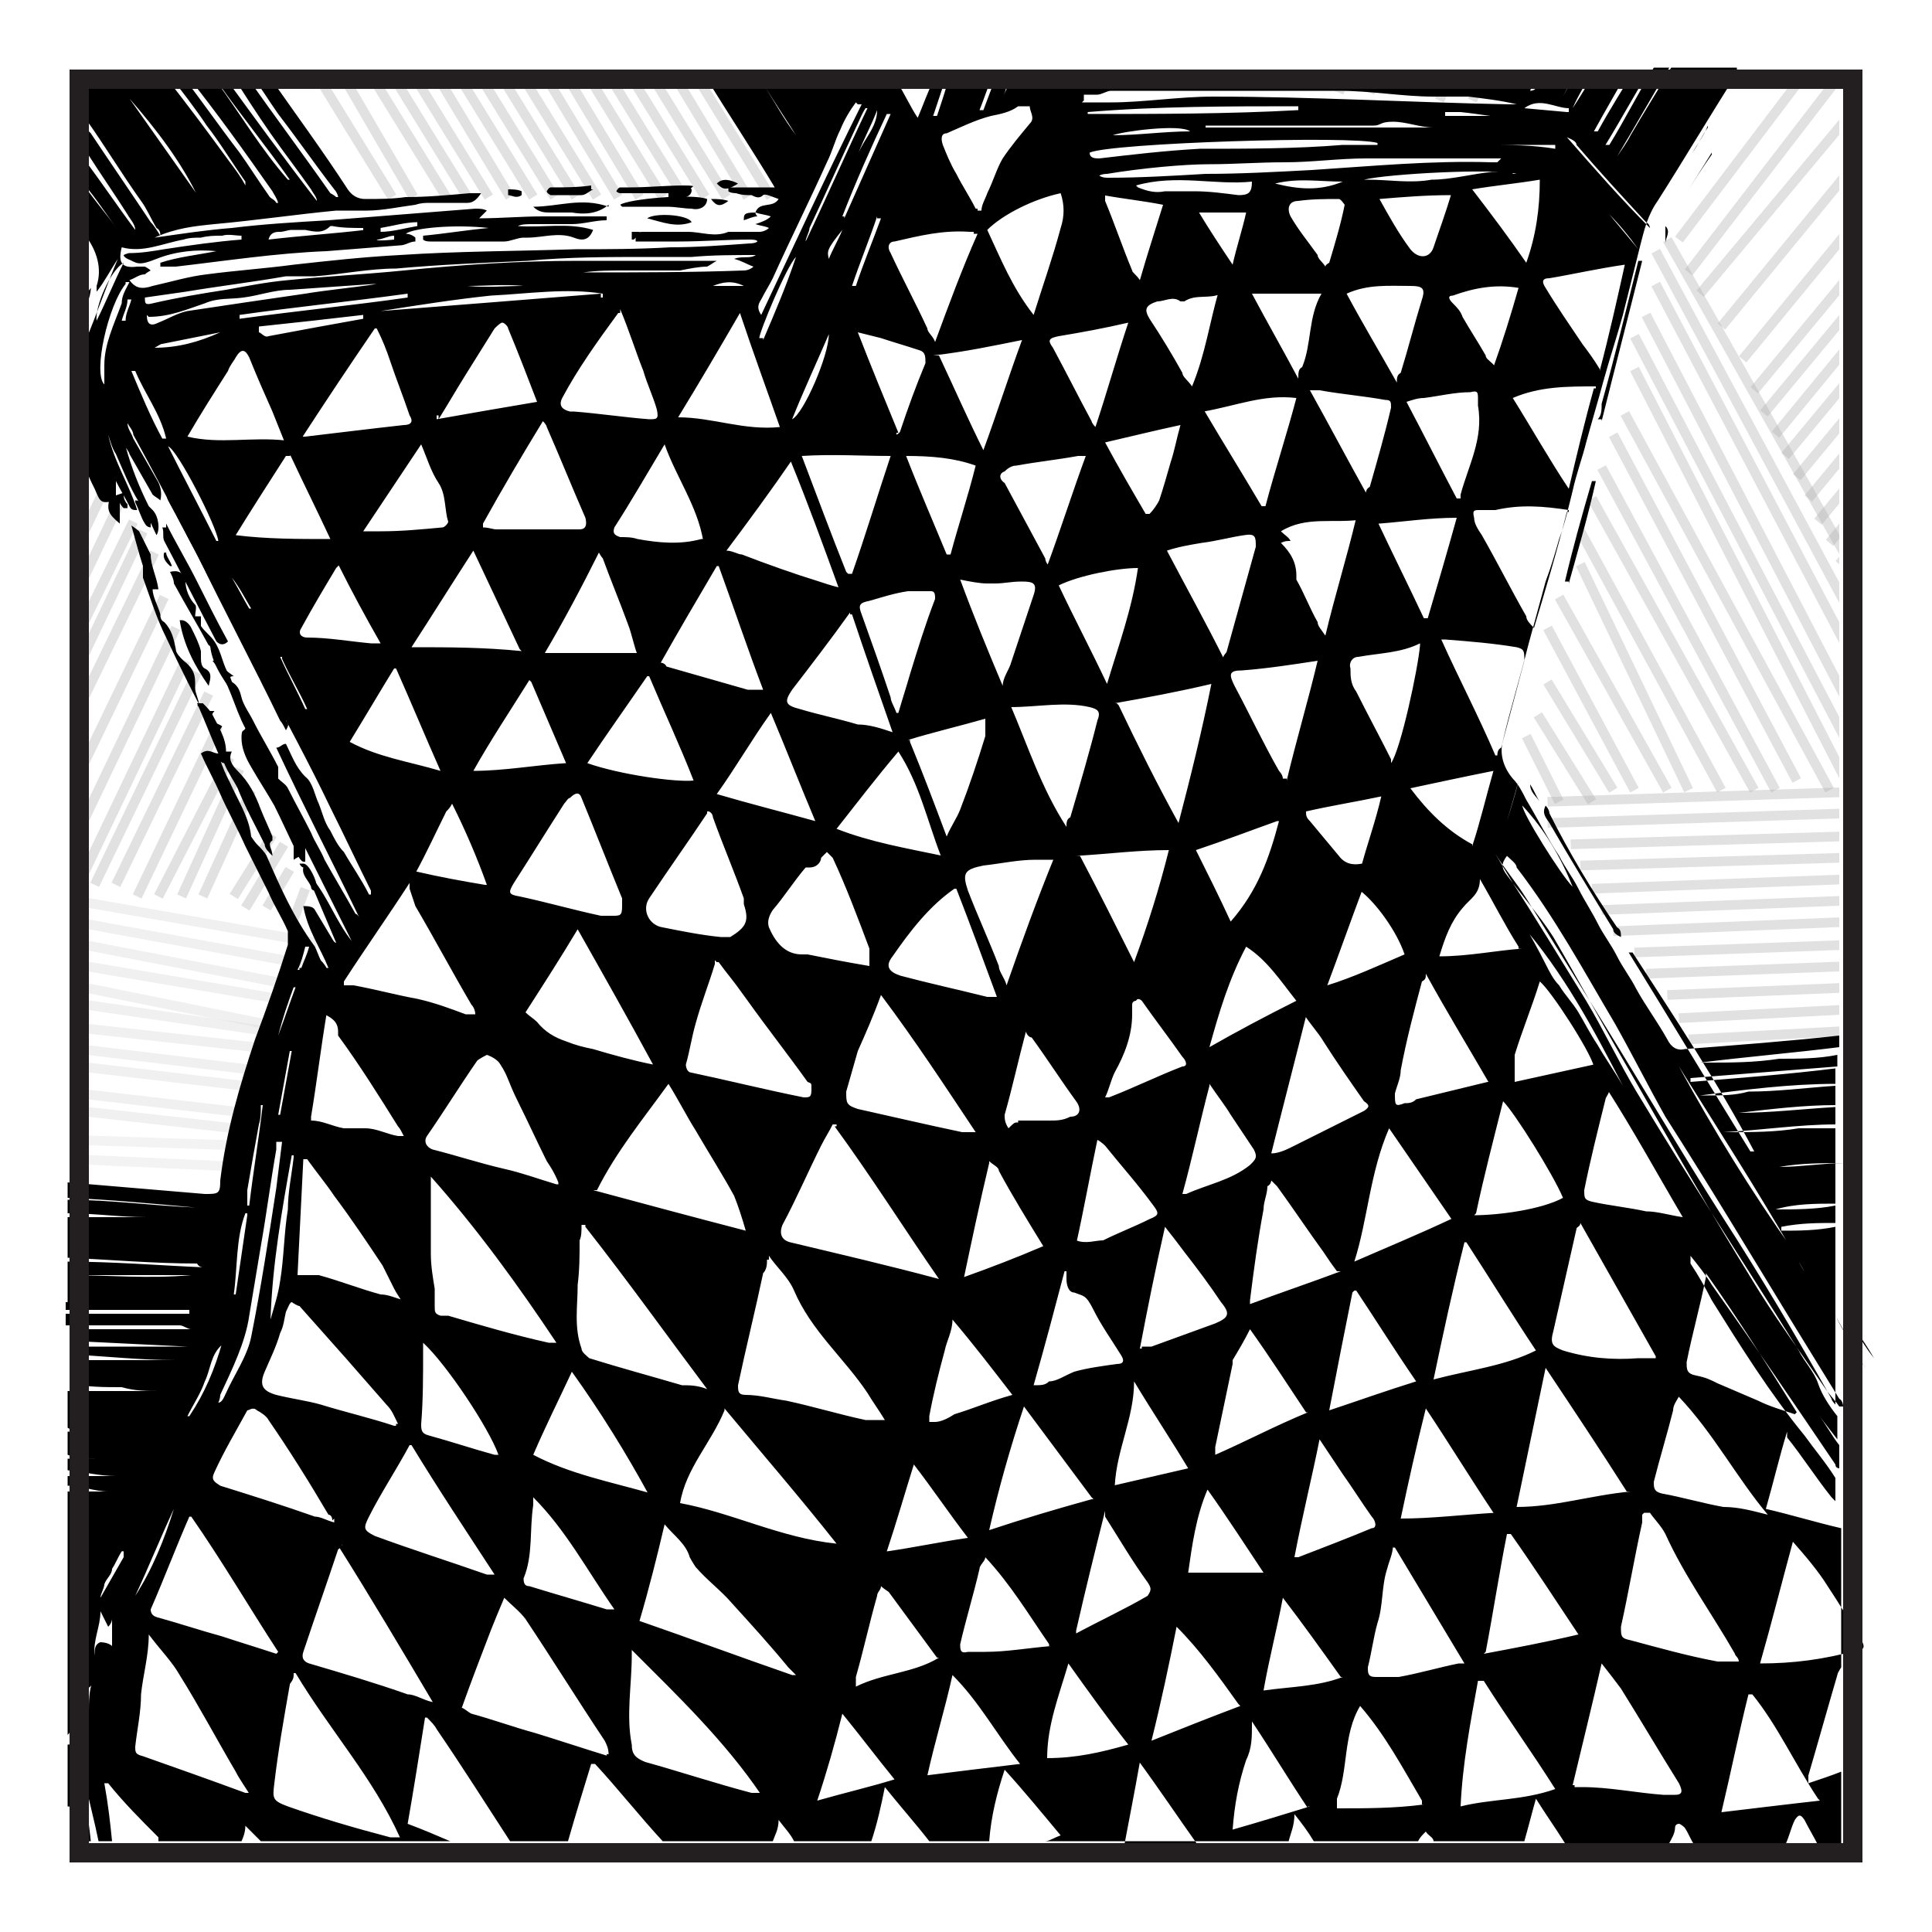 <?xml version="1.0" encoding="UTF-8"?>
<svg id="Layer_1" data-name="Layer 1" xmlns="http://www.w3.org/2000/svg" xmlns:xlink="http://www.w3.org/1999/xlink" version="1.1" viewBox="0 0 100 100">
  <defs>
    <style>
      .cls-1 {
        opacity: .5;
      }

      .cls-1, .cls-2, .cls-3, .cls-4 {
        fill: none;
      }

      .cls-1, .cls-3 {
        isolation: isolate;
      }

      .cls-1, .cls-3, .cls-4 {
        stroke: #000;
        stroke-miterlimit: 10;
        stroke-width: .5px;
      }

      .cls-5 {
        clip-path: url(#clippath);
      }

      .cls-2, .cls-6, .cls-7 {
        stroke-width: 0px;
      }

      .cls-6 {
        fill: #000;
      }

      .cls-3, .cls-8 {
        opacity: .4;
      }

      .cls-9 {
        opacity: .3;
      }

      .cls-10 {
        opacity: 0;
      }

      .cls-7 {
        fill: #231f20;
      }
    </style>
    <clipPath id="clippath">
      <rect class="cls-2" x="4.5" y="4.6" width="90.7" height="90.7"/>
    </clipPath>
  </defs>
  <g id="n0pMOq">
    <g>
      <path class="cls-6" d="M4.3,5.4v-1.7h4.2v.2c1.2,1.5,2.3,3,3.4,4.5.3.4.6.8.8,1.2v-.2c-.7-1-1.3-2-2-2.9-.6-.9-1.3-1.8-2-2.7h.7s0,.2.1.2c1,1.3,1.9,2.6,2.9,3.9.5.7,1,1.5,1.5,2.2.1.2.3.2.4.4h.1c-.1-.3-.2-.4-.3-.6-1.4-2-2.9-4.1-4.5-6.1h1.9c1.6,2.2,3.2,4.4,4.9,6.6h0c0-.2-.2-.4-.3-.6-.7-1-1.4-1.9-2.1-2.9-.7-1-1.4-2.1-2.1-3.2h.8s0,.2.1.3c1.4,2,2.9,4,4.3,6,0,0,.2.1.3.2h.1c0-.1-.1-.3-.2-.4-1-1.3-1.9-2.6-2.9-3.9-.5-.7-.9-1.4-1.4-2h.9c1.4,2,2.8,3.9,4.1,5.9.2.3.5.5.9.5.7,0,1.4,0,2.1-.1,1.1,0,2.2-.1,3.3-.2h.6c-.2.3-.4.5-.7.5h-1.9c-.3,0-.5,0-.8.1-.8.1-1.7.3-2.5.3h-1.6c-2.1.2-4.1.5-6.3.7-1,.1-2,.2-3.1.7,1.4-.2,2.7-.4,4-.5,1.6-.2,3.3-.3,5-.4,2.5-.2,5.1-.4,7.6-.6.2,0,.4,0,.6.1-.1.1-.3.3-.4.4h0c1.1,0,2.2-.1,3.3-.1h3.3v.2c-.6,0-1.2.2-1.8.2h-2c-.3,0-.6,0-.8.1h0c1.3.1,2.6-.2,3.9.2-.2.5-.5.6-1,.4-.8-.3-1.6,0-2.4,0h-.2c-.3,0-.7.2-1,.2h-3.8c-.1,0-.3,0-.4-.1v-.2c1.1-.1,2.3-.3,3.4-.4-1.8-.2-3.9,0-4.3.3.2,0,.4.1.5.2v.2c-.3,0-.5.2-.8.2-1.3.1-2.5.2-3.8.3-2.6.1-5.2.5-7.8.8h-.8v-.2c.9-.3,1.9-.4,2.9-.6-1-.1-2.1,0-3.1.4s-1,.2-1.5,0c0,0-.2-.1-.2-.2,0,0,.2-.1.3-.1.6,0,1.2-.1,1.8-.2,1.3-.2,2.7-.4,4-.5v-.2c-.3,0-.7-.1-1,0-.4,0-.7,0-1.1.1-.3,0-.6,0-.9.1-1.1.2-2.1.7-3.2.4-.2.8,0,1.1.8,1h.4s.2.1.3.2c0,0-.2.1-.3.2-.3,0-.5.2-.8.3.3.4.6.5,1.2.3.9-.2,1.9-.5,2.8-.6,1.5-.2,3-.3,4.5-.5,1.8-.2,3.6-.4,5.5-.5,3-.2,6.1-.2,9.1-.3,1.6,0,3.2,0,4.9-.1,1.4,0,2.7-.1,4.1-.2,0,0,.3,0,.4-.1h0c0-.1-.3-.1-.4-.1-1.2,0-2.4.1-3.7.1h-2.2c0-.4,0-.5.4-.5h2.3c.7,0,1.4.3,2.1,0h1.6c.2,0,.4-.1.5-.2h0c-.2-.1-.4-.1-.7-.2h0c.3-.1.6-.2.8-.4h0c-.3-.1-.5-.1-.8-.2.2-.6.9-.2,1.2-.7-.3-.1-.7-.3-.8-.2-.2.2-.4.1-.6,0-.3,0-.5,0-.8-.1,0,0-.3,0-.4-.1v-.2h2.4c-1.2-2-2.4-3.8-3.5-5.6h4.1c.3.6.7,1.3,1,1.9h0c-.4-.6-.7-1.2-1.1-1.8h5.8c.4.6.7,1.3,1.1,1.9h0c.3-.7.5-1.3.8-1.9h.6c-.2.6-.4,1.2-.6,1.8h.2c.2-.6.4-1.2.6-1.9h2.2c-.2.5-.4,1.1-.6,1.6h.2l.6-1.6h.6c0,.3,0,.6-.2.9h0c.2-.3.3-.7.5-1h7.2s0,.2.2.2h5.7c1.4,0,2.8.2,4.2.2h3.4c1,0,2.1,0,3.1.2,0,0,.3,0,.4-.2,0-.2.2-.4.3-.6h.7l-.3.8c.4,0,.5-.4.6-.8h1.6c0,.3-.2.6-.3.9.4,0,.5-.5.6-.9h1.7c-.2.4-.4.8-.6,1.2h0c.2-.4.5-.9.7-1.3h.8c-.3.6-.7,1.2-1,1.9h0c.4-.6.8-1.3,1.2-1.9h.8c-.4.7-.8,1.4-1.2,2.1h0c.4-.7.8-1.5,1.2-2.2h.9c-.6,1.1-1.2,2.1-1.8,3.2h.2c.6-1.1,1.3-2.2,1.9-3.2h.8c-.8,1.3-1.5,2.6-2.3,3.9h.2c.8-1.3,1.5-2.7,2.3-4h.8c-.9,1.5-1.8,3.1-2.7,4.6h0c.2-.3.5-.7.7-1.1.7-1.2,1.4-2.3,2.1-3.5h.8s0,.2-.2.3c-.9,1.5-1.9,3.1-2.8,4.6,0,.2-.2.4-.3.5h0c.8-1.4,1.6-2.7,2.4-4,.3-.5.5-.9.8-1.4h2.7v.3c-1.4,2.2-2.7,4.4-4.1,6.6-.5.7-.7,1.5-.9,2.3-.3,1.2-.6,2.4-.9,3.6-.3,1.1-.7,2.3-1,3.4s-.6,2.1-.9,3.2c-.2.8-.5,1.6-.7,2.5-.2.8-.4,1.7-.7,2.5-.2.7-.4,1.4-.7,2.2-.3,1.1-.6,2.2-.9,3.3-.4,1.6-.9,3.2-1.3,4.9-.2.7,0,1.4.5,2,.3.3.5.7.7,1.1.6,1,1.1,2,1.7,2.9.3.6.7,1.1,1,1.7.3.6.7,1.2,1,1.8s.7,1.1,1,1.7c.3.6.7,1.1,1,1.7.5.9,1.1,1.7,1.6,2.6.2.4.5.6.9.5,2.6-.2,5.3-.4,8-.7v.6c-2.4.3-4.8.5-7.2.8h.4c1.2,0,2.4,0,3.7-.2,1,0,2,0,3-.2v.6c-2.5.2-5.1.4-7.6.6v.2c2.5-.2,5.1-.4,7.5-.7v.8c-2.3,0-4.7.3-7,.6h.4c.7,0,1.4,0,2.1-.2,1.5,0,3-.2,4.5-.3v1c-1.6,0-3.3.2-5,.4h0c1.6,0,3.3-.2,5-.3v.9c-1.9,0-3.8.3-5.8.4h.3c1.2,0,2.4,0,3.6-.2h1.9v3.9c-1,0-2.1,0-3.1.3,1,0,2.1,0,3.1-.2v.9c-.9,0-1.8,0-2.8.2v.2c.9,0,1.8,0,2.8-.2v9.2s-.2-.2-.2-.3c-1.8-3.2-3.7-6.4-5.7-9.5-2.1-3.3-4.1-6.7-6.2-10.1-1.3-2.1-2.6-4.2-3.9-6.3-.5-.8-1.1-1.5-1.6-2.3h0c.3.5.6,1,.9,1.5,1.3,2,2.5,4,3.8,6.1.9,1.5,1.7,3.2,2.6,4.7,2.7,4.5,5.6,8.9,8.4,13.4.3.6.8,1.1,1,1.7s.6,1.2,1,1.7v1.2c-.3-.4-.7-.9-1-1.3h0c.4.5.7,1.1,1.1,1.6v1.2s-.2,0-.2-.2c-2.1-3.1-4.2-6.2-6.4-9.3-.3-.5-.7-1-1.1-1.5v.4c.4.6.8,1.3,1.1,1.9,1.5,2.4,3,4.8,4.8,7,.5.7,1.1,1.4,1.6,2.2v1.2l-.2-.2c-.8-1-1.5-2.1-2.3-3.1v-.3h0c-.4,1.3-.7,2.6-1.1,4,1.3.3,2.6.7,3.9,1v7.2s-.2.3-.2.4c-.5,1.7-1,3.5-1.5,5.2v.4c.6-.2,1.2-.4,1.7-.6v3.8h-1.2c-.2-.4-.5-.9-.7-1.3-.2-.3-.3-.3-.5,0-.2.4-.3.9-.5,1.3h-4.7c-.2-.3-.3-.6-.5-.9,0,0-.2-.2-.3-.2,0,0-.2,0-.2.2,0,.3-.2.6-.3.8h-5.4c-.5-.8-1-1.5-1.5-2.3h0c-.2.7-.4,1.5-.6,2.2h-4.7c0-.2-.3-.3-.4-.5-.2.2-.3.3-.4.5h-5.4c-.3-.5-.6-.9-1-1.4,0,.6-.2,1-.3,1.4h-12.6c.2,0,.5-.2.8-.3-1-1.2-1.9-2.3-2.9-3.4-.4,1.2-.7,2.4-.8,3.7h-3.1c-.7-.9-1.5-1.8-2.3-2.8-.2,1-.4,1.9-.7,2.8h-4c-.2-.4-.5-.7-.8-1.1,0,.5-.2.8-.3,1.1h-5.7c-1.2-1.3-2.3-2.7-3.5-4h-.2c-.4,1.3-.8,2.6-1.2,4h-3c-1.3-2-2.5-3.9-3.8-5.8-.1-.2-.3-.4-.5-.6h-.1c-.3,1.9-.6,3.8-.9,5.5.8.3,1.5.6,2.2.9h-9.8c-.2-.2-.5-.5-.8-.8,0,.3-.1.6-.2.8h-4.3v-.2c-.9-.9-1.8-1.8-2.6-2.8h-.2c.2,1.1.3,2,.4,3h-.7c-.2-1-.5-2.1-.7-3.1h0c0,1,.2,2.1.3,3.1h-.6l-.2-.7h0v.7h-.2v-1.5c0-.2,0-.3-.2-.3v-.8h0v-1.9h0v-.5c.4,0,.6-.4.5-.8,0-.6,0-1.2.6-1.6v.7h0c0-.5,0-1.1.2-1.6h0s0,.3-.3.4h-.4v-.3c0-.4.2-.8.4-1.2h-.3v-.8c-.2.2-.4.3-.5.4.4.4,0,.7,0,1.1v1.3c.2.2.2.5,0,.8v.6c0,.2,0,.3-.2.5v-11.2h.9-.9v-1.4h2.1c-.7,0-1.4-.3-2.1-.3v-.5h2.5c-.8,0-1.6-.2-2.5-.3v-.6h1.4c-.5,0-.9,0-1.4-.2v-1.2h1.1c-.4,0-.8,0-1.1-.2v-.6h3.5-3.5v-1.3h4.8c-.7,0-1.3,0-2-.2-.9,0-1.8,0-2.7-.2v-1.2h5.5c-1.8,0-3.6-.2-5.5-.3v-.4h6.1l-6.1-.3v-.6h6.3c-.2,0-.4-.2-.6-.2H3.4v-.6h6.4v-.2H3.4v-.4h1.6-1.5v-1.4c2.1,0,4.2.2,6.4,0H3.5v-.7c2.3,0,4.8.2,7.1.3h0c-.1,0-.3,0-.4-.2-2.2,0-4.5-.2-6.7-.3v-.6h7.2H3.5v-1.5h4.1c-1.4,0-2.7-.2-4.1-.2v-.7c2.2,0,4.3.3,6.6.4h0c-2.2-.2-4.3-.4-6.6-.5v-.8c2.3.2,4.8.4,7.1.6.7,0,.8,0,.8-.7.3-2.5,1-4.9,1.8-7.3.6-1.6,1.2-3.3,1.7-4.9v-.7c-.3-.7-.7-1.3-1-2-.4-.8-.8-1.6-1.2-2.4-.4-.9-.9-1.8-1.3-2.7-.3-.7-.7-1.4-1-2.1.4-.3.6,0,.9,0-.4-.9-.7-1.7-1.1-2.6h.3c.2.2.4.4.5.6.3.6.7,1.2.7,1.9h.3c-.2.4,0,.7.3,1,.6.6.9,1.2,1.2,2,.2.5.4.9.6,1.4v.2c-.3.2,0,.4,0,.8-.2-.2-.4-.4-.4-.6-.5-1-1-1.9-1.4-2.9-.2-.4-.5-.8-.7-1.3,0,0-.2,0-.2-.2.1.4.3.8.5,1.2.4.9,1,1.8,1.1,2.8,0,0,.2.3.3.4.2.2.4.4.5.6.7,1.6,1.4,3.2,2.5,4.7.1.2.2.5.3.7,0,0,.2.2.3.4h.1c-.4-1-1.1-2-1.3-3.2.2,0,.5,0,.6.2.3.5.6,1,.9,1.5,0,0,.1.2.2.2h0l-1.4-3.3h.2c.8,1,1.2,2.2,2,3.2l-2.4-4.8h0v.7h-.1c-.1,0-.3-.3-.3-.4-.4-.8-.8-1.7-1.2-2.5-.4-.7-.8-1.3-1.2-2-.3-.5-.5-1-.5-1.5s.1-.3.2-.5c-.6-1.1-.8-2.4-1.7-3.5h.1c.3.3.6.5,1,.8-.1,0-.2,0-.3.2.5.2.6.5.7.9.1.4.4.8.6,1.2.4.8.9,1.6,1.3,2.4v.6c.2.2.4.3.5.5.4.8.8,1.5,1.2,2.3.2.5.5.9.7,1.4.5.9,1.1,1.9,1.6,2.8,0,0,.1,0,.2.2h0c-1.4-2.9-2.9-5.8-4.3-8.8.2,0,.3-.2.5-.2.3.6.5,1.2,1,1.7.4.3.5,1,.7,1.4.2.5.3,1,.6,1.4.2.4.4.8.7,1.1.4.7.9,1.4,1.3,2.2h.1v-.2c-.7-1.4-1.4-2.9-2.1-4.3-1.1-2.3-2.3-4.5-3.5-6.8,0-.2,0-.5-.2-.6-.4-.7-.9-1.3-1.3-2-1.7-3.3-3.4-6.6-5.2-9.9,0-.2-.2-.4-.3-.6h0c0,.3.2.5.3.8.4.7.8,1.4,1.2,2.1.2.3.3.7.2,1.1h0c-.1-.1-.3-.2-.4-.3-.4-.7-.8-1.4-1.2-2.1,0-.1-.2-.3-.2-.4.3,1.1.7,2.1,1.2,3.1l.2.2c.3.3.4,1,.2,1.3-.3-.6-.5-1.2-.9-1.7-.5-.8-.8-1.6-1.2-2.5-.2-.3-.3-.7-.4-1h0c.3,1.4,1.1,2.6,1.5,3.9-.2,0-.3,0-.4-.2-.2-.4-.5-.9-.7-1.3h0v1c-.8.2-.8.1-1.1-.6-.2-.4-.4-.8-.5-1.2v-6.4c.6-1.4,1.1-2.9,1.7-4.3h0c-.4.6-.7,1.2-1.1,1.7v-.3c.3-.9,0-1.8-.5-2.5-.9-1.1,0,0,0,0v-2.5c.5.7,1.1,1.4,1.6,2.1h0c-.6-.8-1.1-1.6-1.7-2.3v-1.3c.9,1.2,1.7,2.4,2.6,3.6,0-.3-.3-.6-.4-.8-.7-1.1-1.4-2.1-2.1-3.2v-1.2l.2.2c1,1.5,2.1,3.1,3.1,4.6.2.2.3.4.5.7h0c0-.1,0-.3-.2-.4-.3-.5-.5-1-.8-1.4-1-1.4-1.9-2.9-2.9-4.3v-.7h-.1ZM43.3,58.2h-.2c-.2.4-.4.7-.6,1.1-.7,1.4-1.3,2.8-2,4.1-.2.5,0,.8.4.9,2.5.6,5.1,1.2,7.7,1.9h0c-1.8-2.6-3.5-5.3-5.4-7.9h.1ZM39.7,65.2h0c0,.2,0,.5-.2.7-.4,1.9-.9,3.9-1.3,5.8,0,.3,0,.5.4.5.7,0,1.4.2,2.1.3,1.4.3,2.7.7,4.1,1h1c-.3-.5-.6-.9-.9-1.4-1.2-1.8-2.9-3.2-3.8-5.3-.3-.7-.9-1.2-1.3-1.8h0v.2ZM31.4,90.8h.1c0-.3-.1-.5-.2-.7-1.4-2.1-2.7-4.2-4.1-6.3-.3-.4-.7-.7-1.1-1.1-.3.7-.5,1.2-.7,1.7-.5,1.3-1,2.6-1.5,4,.1,0,.3.2.5.3,1.1.3,2.2.7,3.3,1,1.3.4,2.5.8,3.8,1.2h-.1ZM30.7,61.6c2.6.7,5.2,1.4,7.9,2.1-.2-.7-.4-1.3-.6-1.8-.6-1.1-1.3-2.2-2-3.4-.5-.8-.9-1.6-1.4-2.4-1.3,1.8-2.7,3.5-3.7,5.5,0,0-.1,0-.1,0ZM30.3,63.4h-.2c0,.3,0,.6-.1.8,0,.8,0,1.5-.1,2.3,0,1.1-.2,2.2.2,3.3,0,.2.3.4.4.5,1.6.5,3.1.9,4.8,1.4.4,0,.8,0,1.3.2-2.1-2.8-4.1-5.6-6.3-8.4h0ZM15.2,86.7c0,.3-.2.4-.2.5-.3,1.7-.6,3.4-.8,5.1-.1.8-.1.9.7,1.2,1.7.6,3.4,1.1,5.3,1.6h.5c-1.4-3.1-3.6-5.5-5.4-8.5h-.1ZM22.4,61.1h-.1v3.8c0,.6.1,1.2.2,1.8v.9c0,.3,0,.4.3.5h.4c1.7.5,3.4,1,5.2,1.4h.4c-2-3-4.1-5.9-6.5-8.6v.2h.1ZM17.7,79.9c0,.2-.1.2-.2.3-.6,1.8-1.2,3.5-1.8,5.3-.1.3,0,.5.3.6,1.7.5,3.4,1,5.1,1.6.4,0,.8.3,1.3.4h0c-1.6-2.7-3.2-5.4-4.9-8.1h.2ZM37.5,73c-.7,1.7-2,3-2.3,4.8,2.7.5,5.2,1.8,8.1,2.1-1.9-2.4-3.8-4.6-5.8-7h0ZM85,78.4h0v.4c-.4,1.8-.7,3.6-1.1,5.4,0,.5,0,.6.5.7,1.5.4,2.9.8,4.5,1.1h1.1c0-.2-.2-.3-.2-.4-1.2-2.1-2.6-4-3.6-6.2-.2-.4-.6-.8-.8-1.1h-.3ZM37,49.7v.2c-.3,1-.7,2-1,3.1-.2.7-.3,1.4-.5,2.1,0,0,0,.3.2.4,1.9.4,3.9.9,5.9,1.3.3,0,.4,0,.4-.4s0-.3-.2-.4c-1-1.4-2.1-2.8-3.1-4.2s-1-1.3-1.5-2h-.1ZM41.1,86.6h0s-.2-.2-.3-.3c-.9-1.1-1.9-2.2-2.9-3.3-.6-.7-1.3-1.2-1.9-1.9,0,0-.2-.3-.3-.5-.2-.7-.8-1.1-1.3-1.7-.4,1.7-.8,3.3-1.3,5,2.6.9,5.3,1.9,7.9,2.8h.2ZM50.5,58.6h0c-1.6-2.4-3.1-4.7-4.9-7.1-.4,1.1-.8,2-1.2,2.9-.2.7-.4,1.4-.6,2.1,0,.6,0,.7.6.9,1.8.4,3.5.8,5.4,1.2,0,0,.7,0,.7,0ZM84.2,77.2c-1.4-2.2-2.8-4.3-4.2-6.4h0c-.5,2.4-1,4.8-1.5,7.2,2,0,3.8-.6,5.9-.8h-.1ZM28.9,61.2c-.2-.5-.4-.8-.6-1.1-.5-1-1-2.1-1.5-3.1s-.5-1.3-.9-1.9c-.1-.2-.4-.4-.7-.5,0,0-.4.2-.5.3-.9,1.3-1.7,2.6-2.6,3.9-.2.3,0,.6.3.7,1.2.3,2.4.7,3.7,1,.9.2,1.7.5,2.7.8h.1ZM39.4,92.9h0c-1.9-2.8-4.3-5.1-6.7-7.5v.3c0,1.5-.3,3.1,0,4.6,0,.5.2.7.7.9,1.8.5,3.6,1.1,5.5,1.6h.5,0ZM13,93c-.3-.5-.6-.9-.8-1.3-1-1.7-1.9-3.4-2.9-5-.4-.7-1-1.3-1.6-2.1,0,1.1-.3,2.1-.4,3.1,0,.9-.2,1.8-.3,2.7,0,.3,0,.4.4.5,1.7.6,3.4,1.2,5.3,1.9h.5v.2ZM33.8,55.1h0c-1.3-2.4-2.6-4.7-3.9-7-.9,1.5-1.8,2.9-2.7,4.3.2.2.4.3.6.5.4.5.9.8,1.5,1,.5.2.9.3,1.4.4,1,.3,2.1.6,3.1.8ZM36.6,42.1h0c-1,1.5-2,2.9-3,4.4-.4.6,0,1.4.7,1.5,1,.2,2,.4,3,.5h.5c.8-.5,1-.8.7-1.7v-.3c-.5-1.4-1.1-2.8-1.6-4.2,0,0,0-.2-.2-.3h-.1ZM32.2,46.8v-.3c-.7-1.7-1.4-3.5-2.1-5.2-.1-.3-.3-.3-.6,0-.1,0-.2.2-.3.3-.9,1.4-1.7,2.7-2.6,4.1-.3.5-.3.6.3.7,1.4.3,2.8.7,4.2,1h.6c.4,0,.5,0,.5-.5h0ZM14.4,85.5h0c-1.5-2.3-2.9-4.7-4.5-7h-.1c-.7,1.6-1.3,3.2-2,4.8q0,.3.3.4c1.1.3,2.3.7,3.4,1,.9.3,1.9.6,2.8.9h0ZM20.5,73.7h.1c-.2-.4-.3-.7-.6-1-.7-.8-1.4-1.6-2.1-2.4-.8-.9-1.6-1.8-2.4-2.7-.1,0-.4-.2-.4-.2-.1,0-.2.3-.3.5-.1.4-.1.7-.3,1.1-.2.7-.5,1.3-.8,2s-.1,1,.6,1.2c.8.2,1.6.3,2.3.5,1.3.4,2.6.7,3.8,1.1h.1ZM81.5,92.5h.4c1.4,0,2.8.3,4.2.4h.6c.4,0,.4-.2.2-.6-1-1.6-2-3.3-3-4.9-.3-.4-.6-.8-1-1.3-.5,2.2-1,4.2-1.5,6.3h.1ZM85.7,70.2c-1.3-2.3-2.6-4.6-3.9-6.9,0,.2-.2.2-.2.3-.4,1.8-.8,3.5-1.2,5.3-.2.7,0,.8.5,1,1.3.4,2.6.5,3.9.4h.9,0ZM17.9,51h.4c1.1.2,2.2.5,3.3.7.9.2,1.7.5,2.5.8h.5c0-.2-.1-.4-.2-.5-1-1.7-1.9-3.4-2.9-5.1-.1-.3-.2-.6-.3-.9v-.3c-1.1,1.7-2.3,3.4-3.4,5.1v.2h.1ZM21.2,74.8c-.7,1.3-1.5,2.5-2.1,3.7-.3.6-.3.7.3,1,1.9.7,3.8,1.3,5.8,2h.4c-1.5-2.3-2.9-4.4-4.3-6.7ZM45,50.1v-1c-.6-1.6-1.2-3.2-1.9-4.7l-.3-.3-.3.3c0,.2-.2.5-.6.5h-.2c-.6.7-1.1,1.5-1.7,2.2-.2.3-.3.6-.2.9.3.7.8,1.4,1.7,1.4h.3c1,.2,2,.4,3.2.6h0ZM91.1,86.1h0c1.7,0,3.3-.2,5.1-.7.3,0,.3-.2.2-.4-.6-1-1.2-2-1.8-2.9-.5-.8-1.1-1.5-1.8-2.3-.6,2.2-1.1,4.2-1.7,6.3h.1ZM67.8,52.6h-.2c-.6,2.4-1.2,4.7-1.8,7.1h0c.4,0,.8-.2,1.2-.4l3.6-1.8c.3-.2.3-.3,0-.5-.7-1-1.4-2-2.1-3.1-.3-.5-.7-.9-1-1.4h.3ZM72.1,80h0c0,.4-.2.8-.3,1.2-.3.9-.2,1.9-.5,2.8-.2.7-.3,1.5-.5,2.3,0,.3,0,.5.4.5h1.2c1.1-.2,2.1-.5,3.1-.7h.3c-1.2-2-2.4-4-3.6-6h-.1ZM75.8,64.3c-.6,2.4-1.1,4.7-1.6,7.1,1.9-.5,3.7-.7,5.3-1.5-1.2-1.8-2.3-3.6-3.6-5.6ZM20.9,67.5c-.2-.3-.4-.6-.5-.8-.2-.4-.4-.8-.6-1.2-.8-1.2-1.6-2.4-2.5-3.6-.4-.6-.9-1.2-1.4-1.9h-.2c-.1,2-.2,4-.3,6h1.1c1.1.3,2.1.7,3.2,1,.4,0,.8.2,1.2.3,0,0,0,.2,0,.2ZM87,72.1c-.2.4-.4.6-.4.9-.3,1.2-.7,2.5-1,3.7,0,.3,0,.5.4.6,1.1.2,2.1.5,3.2.7.8,0,1.5.2,2.3.4h0c-1.6-1.9-2.8-4.2-4.6-6.1v-.2ZM57.9,36.5c1,2.1,2,4.1,3.1,6.1h0c.6-2.3,1.2-4.7,1.7-7.2-1.7.4-3.3.7-5,1h.1ZM41,23.8c-1.1,1.6-2.2,3.1-3.4,4.7.3,0,.6.2.8.2,1.3.5,2.7,1,4,1.4.3.1.6.2,1,.3-.8-2.2-1.6-4.4-2.5-6.6h.1ZM77.1,56.1c-1.1-1.9-2.2-3.7-3.3-5.7,0,.2,0,.3-.2.4-.4,1.5-.8,3-1.1,4.6,0,.4-.2.8-.3,1.2,0,.6,0,.7.5.5.2,0,.4,0,.6-.2,1.2-.3,2.5-.6,3.7-.9h.1ZM17.2,78.7c0-.2-.1-.3-.2-.3-1-1.7-2-3.3-3.1-4.9-.1-.2-.4-.4-.6-.5-.2-.2-.4,0-.5,0-.6,1.1-1.2,2.1-1.7,3.2-.2.4,0,.5.3.7,1.6.5,3.2,1,4.9,1.6.3,0,.6.2,1,.3v-.2h0ZM33.6,77.4c-1.2-2.2-2.5-4.3-4-6.4-.7,1.5-1.4,2.9-2,4.3,1.9,1,4,1.4,6.1,2h0ZM81.2,26.4c-1.3-.2-2.5-.3-3.8,0h-.8c-.3,0-.4,0-.3.4,0,.3.2.6.4.9.8,1.4,1.5,2.8,2.3,4.2,0,.2.2.4.4.6h0c.6-2,1.2-4,1.7-6h.1ZM93,73.1h0c-1.5-2.4-3-4.8-4.7-7.2v.2c-.3,1.5-.7,2.9-1,4.4,0,.4,0,.6.5.7s.7.2,1.1.4c.7.3,1.4.6,2.1.9.6.3,1.3.5,1.9.7h0ZM75.2,63.2c-1.1-1.6-2.2-3.2-3.3-4.8-1,2.3-1.1,4.7-1.8,6.9h0c1.6-.7,3.3-1.4,5-2.2h.2ZM76.5,87h0c-.4,2.2-.8,4.3-.9,6.5,1.6-.4,3.2-.3,4.9-.9-1.2-1.9-2.5-3.7-3.7-5.6h-.2ZM54.7,44.5h-1.1c-.9,0-1.8.2-2.7.3-1,.2-1.1.4-.8,1.3.5,1.3,1.1,2.6,1.6,3.9,0,.3.3.6.4,1,.8-2.3,1.6-4.5,2.5-6.7h0v.2ZM83.3,56.4c0,.2-.2.4-.2.5-.4,1.6-.8,3.2-1.1,4.7,0,.4,0,.5.4.6.9.2,1.9.3,2.8.5.6,0,1.2.2,1.9.3-1.3-2.2-2.5-4.4-3.9-6.6h.1ZM37.1,29.3c-1,1.7-2,3.4-2.9,5,0,0,.2,0,.3.2,1.4.4,2.8.8,4.2,1.2h.8c-.8-2.1-1.5-4.2-2.3-6.4h-.1ZM25,27.3c.3,0,.5.1.7.1h4.3c.3,0,.4-.2.3-.6-.7-1.6-1.3-3.1-2-4.7,0,0,0-.1-.2-.3-1.1,1.8-2.1,3.5-3.1,5.3,0,0,0,.2,0,.2ZM49.4,46c-1.3.9-2.3,2.2-3.2,3.5-.4.5-.2.8.4,1,1.5.4,2.9.7,4.5,1.1h.5c-.7-1.9-1.4-3.8-2.1-5.6ZM44,31.7c-1,1.4-2,2.7-3,4-.4.6-.4.8.4,1,1,.3,2,.5,3,.8.6,0,1.2.2,1.8.4-.7-2-1.4-4-2.1-6.1h-.1ZM52.3,36.5c.9,2.1,1.6,4.3,2.9,6.3,0-.2,0-.4.2-.5.5-1.7,1-3.4,1.4-5,.2-.5,0-.6-.4-.7-1.3-.3-2.7,0-4.1,0h0ZM56.5,77.5c-1.2-1.6-2.3-3.1-3.5-4.7-.7,2.1-1.3,4.2-1.8,6.4,1.8-.6,3.5-1.1,5.3-1.6h.1ZM94.1,93.1c-1.2-1.8-2.1-3.8-3.4-5.4h-.2c-.5,2-.9,4-1.4,6.1,1.7-.2,3.3-.4,5.1-.6h0ZM15.5,22.6h.3c1.7-.2,3.3-.4,5.1-.6.4,0,.5-.2.3-.5-.3-.9-.7-1.9-1-2.8-.2-.6-.4-1.1-.7-1.7h-.1c-1.3,1.9-2.5,3.7-3.8,5.7h0ZM63.3,34.1c0-.2.2-.3.2-.4.5-1.8,1-3.6,1.5-5.4,0-.5,0-.7-.6-.6-.7.1-1.4.3-2.2.4-.6.1-1.2.2-1.8.4,1,1.9,2,3.7,3,5.7h-.1ZM32,16.2c-1.1,1.5-2.1,2.9-2.9,4.4-.2.4,0,.6.4.7h.2c1.3.1,2.6.3,3.9.4.4,0,.5,0,.4-.5-.2-.7-.5-1.3-.7-2-.4-1-.7-2-1.2-3.2v.2h-.1ZM40.4,22.2c-.7-2-1.4-3.9-2.1-6-1.1,1.9-2.1,3.6-3.2,5.4,1.8,0,3.4.7,5.3.5h.1ZM76.8,85.6c1.6-.3,3.2-.6,4.9-1-1.2-1.8-2.3-3.5-3.5-5.2h-.2c-.4,2-.7,4-1.1,6.1h0ZM67.6,73.1c-1-1.5-1.9-2.9-2.9-4.3-.3.6-.6,1.1-.9,1.6v.2c-.3,1.4-.6,2.9-.9,4.3v.4c1.6-.7,3.1-1.5,4.8-2.2ZM16.9,52.5c-.3,1.8-.5,3.5-.8,5.3v.2c.6,0,1.1.3,1.7.4h1.1c.6,0,1.1.3,1.7.4h.3c-.1-.2-.2-.4-.3-.5-1-1.6-2-3.2-3.1-4.7v-.2c0-.5-.3-.7-.7-.9h.1ZM33.5,35c-1.1,1.6-2.1,3-3.1,4.5,1.7.6,4.6,1,5.5.9-.7-1.8-1.5-3.5-2.3-5.4ZM69.2,65.8c-.3-.4-.5-.7-.7-1-.8-1.1-1.6-2.3-2.4-3.4,0,0-.2-.2-.3-.3,0,0,0,.2-.2.3,0,.4-.2.8-.2,1.2-.3,1.6-.5,3.1-.7,4.7v.2c1.6-.6,3.1-1.1,4.7-1.7h-.1ZM43.9,29.7h.2c.7-2,1.3-4,2-6.1-1.5,0-3-.1-4.6,0,.8,2.1,1.5,4,2.3,6h0ZM66.6,40.4h0c.5-2.1,1.1-4.1,1.6-6.2-1.3.2-2.6.4-3.9.5-.7,0-.7.2-.4.8.8,1.5,1.5,3,2.3,4.4,0,0,.2.2.2.4h.2ZM26.9,33.6c-.8-1.7-1.6-3.4-2.4-5.1-1.1,1.7-2.1,3.3-3.2,5,1.9,0,3.7,0,5.7.2h0ZM55.9,44.3c1,1.9,1.9,3.7,2.8,5.5h0c.7-1.9,1.3-3.8,1.8-5.8-1.6,0-3.1.2-4.8.3h.1ZM59.1,69.7h.5c1.1-.4,2.2-.8,3.3-1.2.7-.3.8-.5.3-1.1-.6-.9-1.2-1.7-1.9-2.6-.3-.4-.6-.8-1-1.3-.5,2.2-.9,4.2-1.3,6.3h.1ZM48.7,44.3c-.7-1.8-1.1-3.7-2.2-5.4-1.1,1.3-2.1,2.6-3.2,4,1.8.7,3.6,1,5.5,1.4ZM76.3,62.9c1.3,0,3.5-.3,4.6-.9-.5-1.2-2.5-4.4-3.1-5-.5,2-1,3.9-1.4,5.8h0ZM62.3,21.2c1,1.7,2,3.3,3,5h.2c.5-1.9,1.1-3.7,1.6-5.6-1.7-.2-3.1.4-4.8.7h-.1ZM95.4,72.8h0s0-.3-.2-.4c-.8-1.3-1.6-2.6-2.4-3.9-2.2-3.6-4.3-7.1-6.6-10.7-.9-1.6-1.7-3.2-2.6-4.8-1.6-2.7-3.1-5.5-5.1-8.1,0-.2-.3-.4-.5-.6-.3.4-.3.6,0,1,.8,1.1,1.7,2.1,2.4,3.2,1.4,2.4,2.7,4.8,4.1,7.2,2,3.5,4,7,6.1,10.4,1.2,2,2.6,3.9,3.9,5.8.2.3.5.6.7.9h.1ZM77.3,78.3c-1.2-1.8-2.3-3.6-3.5-5.4-.5,2-.9,3.8-1.3,5.7,1.6,0,3.2-.2,4.9-.3ZM50.4,12h-.2c-1.4-.1-2.6.2-3.9.5-.3,0-.4.3-.2.6.6,1.3,1.3,2.6,1.9,3.9,0,.2.3.4.4.7.7-1.9,1.4-3.8,2.2-5.6h-.2ZM51.1,11.9c.7,1.5,1.3,3,2.4,4.4.5-1.6,1-3,1.4-4.5.2-.6.2-1.2,0-1.8-1.4.3-3,1.1-3.8,1.9ZM33,33.9c-.2-.5-.3-1.1-.5-1.6-.4-1.1-.9-2.3-1.3-3.4,0,0-.1-.1-.2-.3-.9,1.8-1.8,3.5-2.8,5.2h4.9ZM22.6,21.5v.2c1.7-.3,3.4-.6,5.2-.9-.5-1.3-1-2.6-1.5-3.8,0-.1-.2-.3-.3-.3s-.3.2-.4.3c-.5.8-1,1.6-1.5,2.4s-.9,1.5-1.4,2.3c0,0,0-.2,0-.2ZM68.3,74.5h0c-.4,2-.9,4-1.3,6.1h.2c1.3-.5,2.6-1,3.8-1.5.3,0,.2-.4,0-.6-.5-.7-1-1.5-1.5-2.2-.4-.6-.8-1.2-1.2-1.8h0ZM77.5,39.2c0-.2,0-.4.2-.5.4-1.5.8-3,1.2-4.5,0-.5,0-.6-.4-.7-1.2-.2-2.4-.3-3.7-.4h-.2c.9,2,1.9,3.9,2.8,6h.1ZM70,66.9h0c-.4,2-.8,4-1.2,6.1,1.5-.5,2.9-1,4.5-1.5-1.1-1.6-2.1-3.2-3.1-4.7h-.1ZM70.4,26.9c-1.4.2-2.8-.2-4.1.6.2.2.4.3.5.5-.2,0-.3,0-.5.1.5.5.8,1,.8,1.7v.2c.4.7.7,1.5,1.1,2.2,0,.2.2.4.4.7.5-2.1,1.1-4,1.6-6.1h.2ZM73.6,93.4v-.2c-1-1.7-1.9-3.4-3.2-4.9-.9,1.5-.6,3.3-1.2,4.8v.5c1.5,0,3,0,4.5-.2ZM55.1,65.8h0c-.5,1.9-1,3.8-1.6,5.9.4,0,.6,0,.8-.2.4,0,.8-.3,1.3-.5.7-.2,1.5-.3,2.2-.4.4,0,.4-.2.2-.5-.5-.8-1-1.5-1.4-2.3s-.5-.7-1-.9c-.3,0-.4-.4-.4-.7v-.4h-.1ZM36.4,28c-.3-1.8-1.4-3.3-2-5-.9,1.5-1.7,2.9-2.6,4.3-.1.3,0,.4.3.5.3,0,.6,0,.9.1,1.1.2,2.2.3,3.3,0h.1ZM54.8,30.3c.8,1.7,1.7,3.4,2.5,5.1.6-2,1.3-3.9,1.6-6-1.1,0-3.1.4-4.1.9ZM54.2,29.3c.7-1.9,1.3-3.8,2-5.7h-.4c-1.1.2-2.1.3-3.2.5-.2,0-.4.1-.6.3-.3.1-.3.4,0,.6.7,1.3,1.4,2.6,2.1,3.9,0,0,0,.2.2.4h-.1ZM46.5,36.9c.2-.7.4-1.3.6-2,.4-1.3.8-2.6,1.3-3.9,0-.2,0-.4-.2-.4h-1.2c-.7.1-1.3.3-2,.5-.5.1-.6.2-.4.7.5,1.4,1,2.8,1.5,4.3,0,.2.2.5.3.8h.1ZM37.1,41.1c1.7.5,3.3.9,5.1,1.4-.8-1.9-1.5-3.7-2.3-5.6-1,1.4-1.8,2.8-2.8,4.2h.1ZM73.5,33.3c-1,.5-2.1.5-3.2.7-.3,0-.5.3-.4.6,0,.4,0,.8.3,1.2.6,1.2,1.2,2.3,1.8,3.5v.2c.5-.7,1.4-4.9,1.5-6.1h-.1.1ZM14.7,22.8c-.2-.5-.4-1-.6-1.5-.4-.9-.8-1.8-1.2-2.8-.2-.4-.4-.5-.7,0-.1.2-.3.4-.4.7-.7,1.1-1.4,2.2-2.1,3.4,1.7.4,3.3,0,5.1.2ZM82.5,55.2c-.2-.8-2.2-3.9-2.8-4.4h0c-.4,1.3-.9,2.5-1.3,3.8v1.4c1.4-.3,2.7-.6,4.1-.9h0ZM54.3,85.1c-1.1-1.6-2-3.1-3.3-4.5,0,.2-.3.4-.3.6-.3,1.3-.7,2.6-1,3.9,0,.3,0,.5.4.4h.9c1.1,0,2.2-.2,3.4-.3h-.1ZM64.1,88.2c-1-1.4-2-2.8-3.2-4-.4,2-.8,3.9-1.3,5.9,1.5-.6,3-1.2,4.6-1.8h0ZM47.9,91.9c1.6-.2,3.2-.4,4.9-.6-1.2-1.5-2.1-3.2-3.5-4.6-.4,1.8-.9,3.4-1.3,5.2ZM48.6,18.4c.8,1.7,1.5,3.3,2.3,4.9h0c.7-1.9,1.3-3.8,2-5.7-1.5.3-2.9.6-4.6.8h.2ZM55.7,64.2c.5.2,1,0,1.4,0,.8-.4,1.6-.7,2.4-1.1.5-.2.5-.3.2-.7-.8-1.1-1.7-2.1-2.5-3.1,0,0-.2-.2-.4-.3-.4,1.9-.7,3.6-1.1,5.4h0v-.2ZM47.1,38.4c.7,1.7,1.3,3.3,1.9,4.9.2-.5.5-.9.7-1.4.5-1.3.9-2.5,1.3-3.8v-.9c-1.4.4-2.7.7-4,1.1h.1ZM51.2,60.2c-.5,2.1-.9,4-1.3,5.9h0c1.4-.5,2.7-1,4.1-1.6-.8-1.3-1.6-2.6-2.3-3.9,0-.2-.3-.3-.5-.5h0ZM82.6,20c-1.5,0-2.9,0-4.3.6,1,1.6,1.9,3.2,2.9,4.7h0c.4-1.7.8-3.4,1.3-5.2h.1ZM27.6,77.7v.2c-.2,1.3,0,2.6-.5,3.8,0,.3.1.4.3.4,1.3.4,2.7.8,4,1.2h.4c-1.4-2-2.5-4.1-4.2-5.8v.2ZM55.6,84.6c1.3-.7,2.6-1.3,3.8-2h0c.2-.3.2-.4,0-.7-.8-1.1-1.5-2.3-2.2-3.4v-.3h0c-.5,2-1,4-1.5,6.2v.2h-.1ZM82.8,19.2c.5-1.9.9-3.7,1.3-5.5-1.4.2-2.7.5-3.9.7-.4,0-.4.2-.2.5.6,1,1.3,2,1.9,2.9.3.4.6.8.9,1.3h0ZM39.4,13.2h-.3c-1.1,0-2.2,0-3.3.1h-2.3c-2,0-4.1,0-6.2.2-2.2.1-4.6.2-6.8.4-1.4,0-2.8.3-4.2.4h-1.5c-1.7.3-3.4.5-5.2.8-.7.1-1.4.2-2.1.3,0,.3,0,.4.4.3,1.3-.3,2.5-.5,3.8-.7,1.1-.2,2.1-.4,3.2-.5,2-.2,4-.3,6-.5,3-.3,6-.5,9-.5h7.2c-.2.1-.3.2-.5.3-.4,0-.9.1-1.4.2h-2.9c-.7,0-1.4,0-2.1.1h-.4.5c2.7,0,5.5,0,8.2-.1.2,0,.4-.1.5-.2h0c-.3-.1-.6-.3-1-.4.5-.2,1,.1,1.3-.4,0,0,.2.2.2.2ZM75.6,25.8v-.2c.4-1.5,1.2-2.9.9-4.6v-.3c0-.4,0-.5-.4-.4-.8,0-1.6.2-2.4.3-.3,0-.6.1-.9.2.9,1.7,1.7,3.3,2.6,5h.2ZM50.6,10.9h.2c0-.3.2-.6.3-.9.3-.6.5-1.3.8-1.8.4-.6.9-1.2,1.4-1.8.3-.3,0-.6,0-.9h-.6c-.4.3-.9.4-1.4.5-.8.2-1.6.6-2.3.9-.3,0-.3.3-.2.6.2.5.4,1,.7,1.5.3.6.7,1.2,1,1.8h.1ZM15,23.6h-.2c-.9,1.4-1.8,2.8-2.6,4.1h0c1.6.2,3.2.2,4.9.2-.7-1.5-1.4-2.9-2.1-4.4h.1ZM62.6,56.2h0c-.5,1.9-.9,3.8-1.4,5.6h.2c1.1-.5,2.3-.7,3.3-1.5.3-.3.4-.4.2-.8-.4-.6-.8-1.2-1.2-1.8-.3-.5-.7-1-1.1-1.6h.1-.1ZM67.7,93.6c-1-1.5-1.9-3-2.9-4.5v.2c0,.6,0,1.2-.3,1.8-.4,1.2-.6,2.3-.7,3.6,1.4-.4,2.7-.8,4-1.2h-.1ZM55.3,86.1c-.5,1.7-1.1,3.2-1.1,4.9,1.5,0,2.8-.3,4.2-.7-1.1-1.4-2.1-2.8-3.1-4.2ZM70.7,25.5s0-.2.2-.3c.4-1.4.8-2.8,1.1-4.1,0-.3,0-.4-.3-.4-1.1-.2-2.3-.3-3.4-.5h-.5c1,1.8,1.9,3.5,2.9,5.3ZM48.5,85.8c-.8-1.1-1.7-2.3-2.5-3.4,0,0-.3-.2-.4-.3,0,.2-.2.3-.2.5-.4,1.4-.7,2.8-1.1,4.2v.5c1.4-.7,3-.7,4.3-1.5h-.1ZM71.3,27c.8,1.7,1.6,3.3,2.4,5h.2c.5-1.7,1-3.4,1.5-5.2-1.4,0-2.7.2-4,.3h-.1ZM20.4,34.6c-.8,1.3-1.5,2.5-2.3,3.8,1.5.8,3,1,4.7,1.5-.8-1.8-1.5-3.5-2.3-5.3ZM52.4,72.2c-1-1.3-2-2.6-3.1-3.9,0,.6-.3,1.1-.4,1.6-.3,1.1-.6,2.3-.8,3.4v.3h.3c.3,0,.7-.2,1-.4,1-.3,1.9-.7,3-1ZM64.5,49c-.9,1.7-1.4,3.4-1.9,5.2h0c1.4-.8,2.9-1.6,4.5-2.4-.8-1-1.5-2.1-2.6-2.8h.1ZM66.1,42.5h0c-1.4.5-2.7,1-4.2,1.5.6,1.2,1.2,2.4,1.8,3.7,1.4-1.6,2-3.3,2.5-5.2h-.1ZM21.9,69.5v.5c0,1.2,0,2.5-.1,3.7,0,.3,0,.5.4.6,1.1.3,2.3.7,3.4,1h.2c-.5-1.4-2.7-4.7-3.9-5.8ZM58.4,16.7c-1.3.3-2.4.5-3.6.7-.5.1-.6.2-.3.6.7,1.3,1.3,2.5,2,3.8,0,0,0,.1.2.3.6-1.8,1.1-3.6,1.7-5.4ZM51.9,35.5c0-.4.3-.8.4-1.1.4-1.2.8-2.4,1.2-3.6.2-.6,0-.7-.6-.7s-.9.1-1.4.1h-.4c-.4,0-.9-.1-1.4-.2.7,1.9,1.4,3.6,2.2,5.5ZM27.4,35.2c-1,1.6-2,3.1-2.9,4.7,1.6,0,3.2-.3,4.8-.4-.6-1.4-1.2-2.8-1.8-4.2h0ZM77.6,8.2h-6.9c-1.4,0-2.8.2-4.2.2s-2.6.1-3.9.1-3.5.2-5.3.5c0,0-.3,0-.4.1h0c.2.1.3.1.5.1,1.6,0,3.3-.1,5-.2,1.8,0,3.6-.1,5.5-.2,3.1-.2,6.2-.5,9.3-.4h.3s.2-.2.2-.2ZM72.3,19.8c0-.2,0-.4.2-.5.4-1.3.7-2.5,1.1-3.8.2-.6,0-.7-.6-.7-1.1,0-2.2-.1-3.3.4.8,1.5,1.7,3,2.6,4.6ZM52.7,58h1.6c.4,0,.7,0,1.1-.2.5,0,.6-.4.3-.8-.8-1.1-1.5-2.2-2.3-3.3,0,0-.2,0-.3-.3-.4,1.5-.7,2.9-1.1,4.3,0,.2,0,.4.2.7.2-.2.3-.3.4-.3h.1ZM18.8,27.5h.9c1.1,0,2.1-.1,3.2-.2.1,0,.3-.2.3-.3-.2-.6-.1-1.4-.5-2s-.6-1.3-.9-2l-3,4.5ZM63.2,15.2c-.6.3-1.3,0-1.9.4h-.2c-.4-.3-.8,0-1.2,0-.6.2-.7.4-.4.9.6.9,1.2,1.9,1.7,2.8,0,.2.3.4.5.7.7-1.7.9-3.3,1.4-5v.2h.1ZM57.6,76.9c1.3-.3,2.6-.6,3.9-.9-.9-1.5-1.9-3-2.8-4.5h0c0,1.9-.9,3.5-1,5.4h-.1ZM69.4,86.8c-1-1.4-2-2.8-3-4.1h0c-.3,1.6-.7,3.1-1,4.8,1.4-.2,2.8-.2,4.1-.7h-.1ZM57.4,56.8h0c1.3-.5,2.5-1.1,3.8-1.6.3,0,.2-.3,0-.5-.7-1-1.4-1.9-2.1-2.9,0,0-.2-.2-.3,0,0,0-.2,0-.2.2v.5c0,1.1-.4,2.1-.9,3-.2.4-.3.9-.5,1.3h.2ZM70.5,46.1c-.6,1.6-1.2,3.3-1.8,4.9h0c1.3-.4,2.6-1,4-1.6-.4-1.2-1.5-2.7-2.3-3.3h.1ZM49,28.7h.2c.4-1.5.9-3,1.3-4.6-1.1-.4-2.3-.5-3.6-.5.7,1.8,1.4,3.4,2.1,5.1ZM59,91.2c-.3,1.7-.6,3.2-.9,4.8h0c1.2-.7,2.6-.2,3.9-.5-1-1.4-2-2.9-3.1-4.4h.1ZM65.4,81.4c-1-1.5-1.9-2.9-2.9-4.3-.6,1.4-.8,2.9-1,4.3h3.9ZM59.3,26.6h.2c.2-.2.4-.5.5-.7.2-.6.4-1.3.6-2,.2-.6.3-1.2.5-1.9-1.4.3-2.6.6-3.9.9.7,1.3,1.4,2.5,2.1,3.7ZM46.4,22.5c.2-.1.2-.2.2-.2.4-1.2.8-2.3,1.3-3.5,0-.4,0-.6-.4-.7-.6-.2-1.3-.4-1.9-.6-.4-.1-.8-.2-1.2-.3.7,1.8,1.4,3.5,2.1,5.2h-.1ZM45.9,80.3c1.4-.2,2.8-.5,4.2-.7-1-1.3-1.8-2.5-2.8-3.8-.5,1.6-.9,3-1.4,4.5ZM17.6,29.2l-.2.2c-.6,1-1.2,2-1.8,3.1-.2.3,0,.5.3.5,1.1,0,2.2.2,3.3.3h.5c-.8-1.4-1.5-2.7-2.2-4.1,0,0,.1,0,.1,0ZM76.2,43.8c.4-1.2.7-2.5,1.1-3.9-1.5.3-2.9.6-4.3.9.9,1.2,1.9,2.2,3.2,2.9h0ZM78.6,49c-.7-1.1-1.3-2.3-2-3.5h0c0,.8-.5,1-.9,1.5-.6.7-.9,1.5-1.2,2.5,1.5,0,2.9-.3,4.3-.4h-.2ZM43.6,88.7c-.4,1.6-.8,3-1.3,4.5,1.4-.4,2.7-.7,4-1.1-.9-1.1-1.8-2.3-2.7-3.4ZM79.7,9.3c-1.2.2-2.3.3-3.5.5,1,1.3,1.9,2.5,2.8,3.8.5-1.4.7-2.8.7-4.3ZM71.6,41.2c-1.4.3-2.7.5-4,.8,0,.2,0,.3.2.5.5.6,1,1.2,1.5,1.8.3.4.7.5,1.2.4.3-1.1.7-2.2,1-3.5h.1ZM21.5,45.1c1.3.3,2.4.5,3.6.7h.1c-.5-1.4-1.1-2.8-1.8-4.2-.1.2-.2.3-.3.4-.5,1-1,2.1-1.6,3.2h0ZM64.8,15.2c.8,1.5,1.6,2.9,2.4,4.4,0-.3,0-.5.2-.6.5-1.2.3-2.6,1-3.8h-3.6ZM77.3,19c.5-1.4.9-2.7,1.3-4.1-1.2-.2-2.3,0-3.4.4-.3,0-.2.2,0,.4s.4.4.5.7c.4.7.8,1.3,1.2,2,0,.2.3.3.5.6h-.1ZM71.4,10.3h0c.5.9,1,1.8,1.6,2.6.4.5,1,.5,1.2-.1.3-.9.6-1.7.9-2.7-1.3,0-2.5.1-3.7.2ZM57.2,10.1v.3c.5,1.2.9,2.4,1.4,3.6,0,.1.2.2.4.5.4-1.4.8-2.6,1.2-3.9-1-.2-2-.3-3.1-.5h.1ZM56,5.3h1.5c1.7,0,3.5-.3,5.3-.3,5.1,0,10.2.3,15.3.4h.4c-.8-.2-1.7-.3-2.5-.4h-1.8c-1.6,0-3.2-.3-4.9-.3h-11.8c-.2,0-.5.2-.7.2h-.7v.3h0ZM68.6,13.8c0-.1.2-.2.2-.2.3-1,.6-2,.8-3,0,0-.2-.3-.3-.3-.7,0-1.4,0-2.1.1-.5,0-.6.4-.4.8.4.7.9,1.3,1.4,2,0,.2.3.4.4.6ZM71.3,7.4c-1.3-.4-13.8,0-14.9.5,0,.3.3.3.5.3,1.7-.2,3.4-.4,5.2-.5,2.4,0,5,0,7.4-.2h1.8ZM31.2,15.4v-.2c-1.9-.3-3.8,0-5.8.1-1.9.2-3.8.5-5.7.8h0c3.8-.3,7.7-.6,11.4-.9,0,0,0,.2,0,.2ZM62,10.9c.6,1,1.2,1.9,1.8,2.8h0c.2-.9.5-1.8.7-2.7h-2.6.1ZM7.6,16.3c0,.5.2.6.6.4.5-.2,1-.5,1.5-.6,2-.3,4-.6,6.1-.9,1.2-.2,2.4-.3,3.7-.5h-.2c-1.4.1-2.9.2-4.3.3-.8,0-1.6.3-2.4.4-.7.1-1.3,0-2,.3-.9.3-1.8.7-2.9.7h0ZM14.3,59.1h0v.4c-.3,1.7-.5,3.3-.8,5-.2,1.2-.4,2.4-.6,3.6-.2,1.4-.9,2.8-1.5,4.1,0,0,0,.2-.1.4.2,0,.3-.3.4-.5.4-.9,1.1-1.9,1.3-2.9.5-2.5.9-5.1,1.3-7.7.1-.8.2-1.6.3-2.4,0,0-.3,0-.3,0ZM84.5,49.3h-.2c2.1,3.4,4.2,6.9,6.3,10.3h.2c-1.9-3.6-4.1-6.9-6.3-10.3h0ZM78.5,9c-1.2-.3-6.7,0-7.9.3h.2c1.1,0,2.2.2,3.3,0,1,0,2.1-.3,3.1-.4.4,0,.7,0,1.1-.1v.2h.1ZM58.9,9.7c.5.2.9.3,1.4.2h1.5c.8,0,1.5.1,2.3.2.5,0,.7-.1.7-.7-1.9.2-3.9-.4-6,.2h0ZM78.8,47.7c.4.7.8,1.4,1.2,2.2.2.4.4.8.7,1.1.3.5.7.9,1,1.4s.6,1.1,1,1.7c.4.7.9,1.4,1.3,2.1h0c-1.5-2.9-3.1-5.9-5.3-8.4h0ZM56.3,5.9h0c3.6,0,7.3,0,10.9-.2v-.2c-3.6,0-7.3,0-10.9.3h0ZM62.4,6.6h11.8c-.7,0-1.4-.3-2.1-.3s-.6.2-1,.2h-8.7ZM44.3,5.3h0c-.3.4-.6.9-.8,1.4-.3.6-.4,1.1-.7,1.7-.9,2-1.9,4-2.8,6-.2.4-.4.7-.6,1.1-.2.3-.2.5,0,.8,1.7-3.6,3.4-7.3,5.2-10.9h-.2ZM15.2,59.8h-.1c-.5,2.8-1,5.6-1.1,8.5.2-.7.4-1.3.5-2,.2-1.2.2-2.5.4-3.7,0-.9.2-1.8.3-2.7h0ZM92.8,64.8h0c-1.9-3.3-3.9-6.4-5.9-9.6h0c1.8,3.3,3.7,6.4,5.9,9.5h0ZM13.4,17v.2c.1,0,.3.3.5.2,1.6-.3,3.2-.6,4.9-.9v-.2c-1.7.2-3.5.4-5.4.6h0ZM21.1,15.4v-.2c-2.9.4-5.9.7-8.7,1.1v.2c2.9-.4,5.9-.7,8.7-1.1ZM82.9,21.8h0c.7-2.8,1.4-5.5,2.1-8.3h-.2c-.6,2.4-1.2,4.9-1.9,7.4,0,.3,0,.6-.2.8h.2ZM83.9,48.5h0c0-.2,0-.4-.2-.5-1.3-1.9-2.5-3.9-3.5-5.9,0,0,0-.2-.2-.4-.2.4,0,.6.2.9,1.1,1.9,2.2,3.7,3.3,5.5,0,.2.2.3.4.4h-.1.1ZM81.4,45.9c-.6-1.5-1.4-2.9-2.6-4.2,0,.4,2,3.6,2.6,4.2ZM7.4,78.1h0c-.3.6-.9,1.1-.9,1.9s0,.2-.2.3c-.2.3-.3.6-.5.9,0,.3-.3.5-.4.8,0,.2-.2.5-.2.7h0c.4-.7.8-1.4,1.2-2.1v-.3c0-.3,0-.6.2-.9.2-.4.4-.9.6-1.3h.2ZM11.2,28h.1c-.1-.8-2.1-4.7-2.6-4.9.8,1.6,1.7,3.3,2.5,4.9ZM4.9,85.6h0c0-.2,0-.5.3-.6,0,0,.4,0,.6.2v-1.4h0s0,.2-.2.4c-.2-.4-.3-.6-.4-.8h0c0,.8-.4,1.5-.3,2.3h0ZM42.9,17.3c-.6,1.4-1.3,2.9-1.9,4.4.6-.3,1.9-3.3,1.9-4.4ZM18.8,12v-.2c-.5,0-1.1,0-1.6-.1h-.1c-.4.4-.8.3-1.3.2h-.7c-.2,0-.4.1-.6.1s-.5,0-.6.4c1.7-.2,3.3-.3,5-.5h0ZM6.5,14.7h0c-.9,1.1-1.7,4.6-1.1,5.2v-1c0-1.1.5-2.1.9-3.2,0-.4.2-.7.4-1.1h-.2ZM69.5,9.4c-1.2,0-2.3-.2-3.5.1,1.2.3,2.3.4,3.5-.1ZM11.3,4.2h-.1c1.3,1.8,2.3,3.5,3.7,5.1h.1c-1.2-1.7-2.5-3.3-3.7-5h0ZM45,5.6h-.2c-.2.3-.3.6-.5,1-.8,1.7-1.6,3.5-2.4,5.2,0,.2-.2.5-.2.7h0c1.1-2.3,2.1-4.6,3.2-6.9h.1ZM9.1,78.1h-.1c-.7,1.5-1.3,3-2,4.5h0c.9-1.4,1.5-2.9,2-4.5h.1ZM10.3,10.3c-.9-1.9-2.2-3.6-3.6-5.2h0c1.2,1.7,2.4,3.4,3.6,5.1h0ZM43.7,11.3h0c.8-1.8,1.6-3.6,2.4-5.4h-.2c-.8,1.7-1.6,3.5-2.3,5.3h.1ZM85.4,11.8h0s0-.2-.2-.3c-1.2-1.3-2.4-2.6-3.6-4,0-.2-.3-.3-.5-.4h0c1.4,1.6,2.8,3.2,4.3,4.7ZM8.4,22.7h.2c-.3-1.3-1.1-2.3-1.6-3.5h-.2c.5,1.2,1,2.4,1.6,3.5ZM39.5,17.6h0c.6-1.4,1.2-2.8,1.7-4.3-.5.5-1.9,3.9-1.9,4.2h.2ZM11.5,17.2h-.1c-1,.2-2,.4-3,.6-.1,0-.2.1-.4.2h0c1.2,0,2.3-.3,3.4-.8,0,0,.1,0,.1,0ZM6.4,13.6c-.7.4-1.5,2.3-1.4,3,.5-1,.9-2,1.4-3ZM61.6,6.8h0c-.5-.4-3.5,0-4,.2,1.3,0,2.7-.2,4-.2ZM12.8,62.8h-.1c-.5,1.3-.4,2.8-.6,4.2h.1c.2-1.4.4-2.7.6-4.1h0ZM81.2,30.2h0c.5-1.8,1-3.5,1.4-5.3h-.2c-.5,1.7-1,3.5-1.4,5.2h.2ZM11.5,69.6c-.6.5-.6,1.3-.9,1.9-.2.6-.6,1.2-.9,1.8h.1c.8-1.2,1.3-2.4,1.7-3.8h0ZM13.6,57.2h-.1c0,.3,0,.7-.1,1-.2,1.1-.4,2.2-.6,3.4v.8h.1c.2-1.7.5-3.5.7-5.2ZM79.6,6.1h-1.1c-1,0-1.9-.2-2.9-.3h-.8v.2h4.9ZM45.4,11.2h0c-.4,1.2-.9,2.4-1.3,3.6h.2c.4-1.2.9-2.4,1.3-3.5h-.2ZM81.2,5.6h0c-.7,0-1.5-.6-2.3,0l2.2.2h.1v-.2ZM80.5,7.7v-.2h-3.5c1.1,0,2.3,0,3.5.2ZM14.4,57.7h.1c.2-1.1.4-2.2.6-3.3h-.1c-.2,1.1-.4,2.2-.6,3.3ZM44.4,8h0c.3-.8,1-1.4,1-2.3h0c-.3.8-.7,1.5-1,2.3ZM92.1,60.2v.2c1.1,0,2.3-.2,3.4-.2h0c-1.1,0-2.3,0-3.4.2v-.2ZM41.2,7h0c-.5-.8-1.1-1.7-1.6-2.5h0c.5.8,1,1.7,1.6,2.5ZM95,68.1h0c.5.9,1,1.8,1.6,2.8h0c-.5-.9-1.1-1.8-1.6-2.8h0ZM88.6,7.9h0c-.5.8-1,1.6-1.5,2.4h0c.5-.8,1-1.6,1.5-2.3h0ZM92.8,63h0c.5.9,1,1.8,1.5,2.7h0l-1.5-2.7h0ZM14.6,34h-.1c.4.9.9,1.8,1.3,2.7h.1c-.4-.9-.9-1.7-1.3-2.6h0ZM6.1,63.4h4.5-4.5ZM27.1,14.8h0c-1-.1-1.9,0-2.9,0h0c1,.1,1.9,0,2.9,0ZM84.8,12.9h0c-.5-.7-1-1.3-1.5-1.8h0c.5.6,1,1.2,1.5,1.8h0ZM19.7,11.8v.2c.6,0,1.3-.2,1.9-.3v-.2c-.6,0-1.3.2-1.9.3ZM78.6,40.4h0c-.2.8-.5,1.7-.7,2.5h0c.2-.8.5-1.6.7-2.5h0ZM77.6,6.8h2.4-2.4ZM14.4,53.6h0c.3-.8.6-1.7.9-2.5h-.1c-.3.8-.6,1.7-.8,2.5ZM6.9,81.1h0c-.3.6-.5,1.3-.8,1.9h0c.3-.6.5-1.3.8-1.9ZM36.9,14.8h1.6c-.6-.3-1.1-.2-1.6,0ZM97,70.3h0c-.3-.5-.6-1-1-1.5h0c.3.5.6,1,1,1.5ZM72.8,5.8h-1.2,1.2ZM43.6,11.9c-.8,1-.8,1.1-.7,1.5.2-.5.5-1,.7-1.5ZM15.5,50.1h.1c.1-.3.3-.7.4-1.1h-.2c-.1.4-.2.8-.4,1.2h.1ZM6.8,15.5h-.2c0,.4-.2.7-.3,1.1h.2c0-.4.2-.7.3-1.1ZM88.4,6.6h0c-.3.4-.5.9-.8,1.3h0c.3-.5.6-.9.8-1.4h0ZM13,31.5h0c-.3-.5-.6-1.1-1-1.6h0c.3.5.6,1.1.9,1.6h.1ZM79.7,41.5h0c-.2-.3-.3-.6-.5-.9h0c0,.4.3.6.5.9ZM93.8,66.6h0c-.2-.4-.4-.8-.7-1.3h0c.2.4.5.8.7,1.3ZM76.7,6.9h-1.1,1.1ZM86.2,12.6c0-.3.3-.6,0-.9v.9ZM20.4,12.4v-.2c-.3,0-.6.2-.9.2h0c0,.1.9,0,.9,0h0ZM94.9,62.1h1-1Z"/>
      <path class="cls-6" d="M4.3,15.7c0-.3.2-.5.4-.8h0c0,.5-.3,1-.4,1.5v-.7Z"/>
      <path class="cls-6" d="M8.5,25.1c.2-.2.3,0,.4.1.6,1.2,1.2,2.5,1.9,3.7.9,1.5,1.3,3.3,2.3,4.8.6.9,1.1,1.8,1.6,2.7,0,.2,0,.4.1.6v.3c.2.2.1.3,0,.5-.1-.2-.2-.4-.3-.5-1.4-2.9-2.9-5.7-4.3-8.6-.5-.9-1-1.9-1.5-2.8-.1-.2-.1-.5-.2-.8h0Z"/>
      <path class="cls-6" d="M11.1,36.8c-.5.6.2.6.4.8,0,0-.2.3-.3.5-.1-.2-.2-.3-.3-.5-.8-1.5-1.6-3.1-2.3-4.6-.5-1-.8-2-1.2-3.1v-.6c-.2-.6-.4-1.4-.6-2.1h0s.3.2.4.3c.2.4.4.8.6,1.2h0c0,.6.3,1.1.4,1.8h-.3c0,.4.3.9.4,1.3,0,.1,0,.3.2.4.4.4.5.9.6,1.4,0,.2.2.4.4.6.4.3.6.6.6,1.1v.3c0,.3.2.6.2.9h-.1c.2.2.4.2.6.3h.3Z"/>
      <path class="cls-6" d="M10.4,32.1v.3c.2.3.5.5.7.8s.3.6.4.9c.1.3.2.6.4.9.2.6.5,1.2.7,1.7h-.1c-.5-1.1-1.4-1.9-1.6-3.1,0,0,0-.2-.1-.2-.6-1.1-1.2-2.1-1.8-3.2,0-.2-.1-.4-.2-.6.4-.1.7,0,.8.5,0,.4.2.9.5,1.2.1.1,0,.4,0,.6h.3v.2Z"/>
      <path class="cls-6" d="M8.6,27.1c.5,1,1.1,2,1.6,3s1,2,1.6,3.1c-.2.2-.4.2-.6,0-.9-1.7-1.8-3.5-2.7-5.2-.1-.2,0-.5-.1-.7h.2s0-.2,0-.2Z"/>
      <path class="cls-6" d="M10.8,35.5c-.7-1-1.3-2.1-1.5-3.4h.1c.2,0,.4.2.5.4.2.4.4.8.5,1.2v.3c0,.2,0,.5.2.6.4.2.3.5.2.9Z"/>
      <path class="cls-6" d="M6.4,26.3s-.2-.2-.2-.3h0v1.1c-.6-.5-.7-.7-.5-1.4.2,0,.4-.1.7-.2,0,.2,0,.4.2.6h0v.2h-.2Z"/>
      <path class="cls-6" d="M15.5,44.7h.2c.3,0,.7.9.7,1.2,0,0,0,.2-.1.2,0,0-.2,0-.2-.2-.1-.3-.5-.6-.4-1,0,0-.1,0-.2-.2h0Z"/>
      <path class="cls-6" d="M7,25.9s.3,0,.4.2c.2.3.3.6.4.9v.3s-.2,0-.3-.2c-.2-.3-.3-.7-.5-1.1h0c0-.1,0,0,0,0h0Z"/>
      <path class="cls-6" d="M15.3,43.7c.2.2.3.4.5.6-.2,0-.3,0-.6.2v-.8h.1Z"/>
      <path class="cls-6" d="M8.6,28.6c0,.2.2.4.3.7h-.1c-.2-.2-.4-.4-.3-.7h.2-.1Z"/>
      <path class="cls-6" d="M34.6,10h-2.5s-.1,0-.2-.1c0,0,.1-.2.2-.2h.5c.9,0,1.9-.1,2.8-.1s.2.1.4.2c0,.1,0,.3-.3.4-.3,0-.6,0-.9.1h0s0-.3,0-.3Z"/>
      <path class="cls-6" d="M31.5,10.6c-.6.5-1.3.5-1.9.4h-1.1c-.3,0-.6,0-.9-.3,1.3,0,2.5-.5,3.9,0h0Z"/>
      <path class="cls-6" d="M32.1,10.6c.4-.3,3.7-.6,4.5-.3,0,.4-.4.6-.8.5-.4,0-.8-.1-1.3-.1h-2.4.1Z"/>
      <path class="cls-6" d="M30.7,9.8c-.2.1-.4.3-.6.3h-1.6s-.2-.1-.2-.2c0,0,.1-.2.2-.2.7,0,1.4,0,2.1-.1v.2h.1Z"/>
      <path class="cls-6" d="M35.8,11.5c-.8.3-1.5,0-2.3-.2.4-.3,2.1-.2,2.3.2Z"/>
      <path class="cls-6" d="M38.2,9.5c-.6.4-.8.3-1.1,0,.3-.3.7-.2,1.1,0Z"/>
      <path class="cls-6" d="M26.3,9.8c.2,0,.5,0,.7.1v.2c-.3.2-.5,0-.7,0v-.2h0Z"/>
      <path class="cls-6" d="M36.8,10.3c.3,0,.6,0,.9.1-.4.3-.6.3-.9-.1Z"/>
      <path class="cls-6" d="M39.2,11.2c-.2,0-.4.1-.7.2,0-.3,0-.4.6-.4h0c0,.1.1.2.1.2Z"/>
      <path class="cls-6" d="M32.7,12.4v-.4h.4c0,.2-.2.3-.3.4h-.2.1Z"/>
    </g>
  </g>
  <g class="cls-5">
    <g class="cls-9">
      <g>
        <g class="cls-8">
          <polyline class="cls-3" points="3.8 60 12.6 60.4 12.7 59.3 3.8 59"/>
          <line class="cls-1" x1="3.8" y1="46.6" x2="16.4" y2="48.8"/>
          <line class="cls-1" x1="3.8" y1="47.7" x2="15.8" y2="49.9"/>
          <line class="cls-1" x1="3.8" y1="48.8" x2="15.2" y2="51"/>
          <line class="cls-1" x1="3.8" y1="49.9" x2="15" y2="51.8"/>
          <line class="cls-1" x1="3.8" y1="51" x2="14.7" y2="53.2"/>
          <line class="cls-1" x1="3.7" y1="51.9" x2="14.7" y2="53.5"/>
          <line class="cls-1" x1="4.1" y1="53.2" x2="14.1" y2="54.3"/>
          <line class="cls-1" x1="4.1" y1="54.3" x2="14.1" y2="55.5"/>
          <line class="cls-1" x1="4.1" y1="55.2" x2="13.5" y2="56.3"/>
          <line class="cls-1" x1="4.1" y1="56.6" x2="13.6" y2="57.7"/>
          <line class="cls-1" x1="4.1" y1="57.5" x2="13" y2="58.5"/>
        </g>
        <g class="cls-8">
          <line class="cls-4" x1="15.8" y1="46" x2="15.2" y2="47.6"/>
          <line class="cls-4" x1="15" y1="45" x2="13.8" y2="47"/>
          <line class="cls-4" x1="14.7" y1="43.7" x2="12.7" y2="47"/>
          <line class="cls-4" x1="14.1" y1="43.2" x2="12.1" y2="46.4"/>
          <line class="cls-4" x1="13" y1="40.9" x2="10.5" y2="46.4"/>
          <line class="cls-4" x1="12.4" y1="39.8" x2="9.4" y2="46.4"/>
          <line class="cls-4" x1="11.9" y1="39.2" x2="8.2" y2="46.4"/>
          <line class="cls-4" x1="11.3" y1="37.6" x2="7.1" y2="46.4"/>
          <line class="cls-4" x1="10.8" y1="35.9" x2="6" y2="45.8"/>
          <line class="cls-4" x1="10.2" y1="34.8" x2="4.9" y2="45.8"/>
          <line class="cls-4" x1="9.6" y1="34.2" x2="4.3" y2="45.3"/>
          <line class="cls-4" x1="9.1" y1="32.5" x2="3.8" y2="43.6"/>
          <line class="cls-4" x1="8.5" y1="30.9" x2="3.2" y2="41.9"/>
          <line class="cls-4" x1="8" y1="28.6" x2="2.6" y2="39.7"/>
          <line class="cls-4" x1="7.4" y1="27.5" x2="2.1" y2="38.6"/>
          <line class="cls-4" x1="6.9" y1="27" x2="1.5" y2="38"/>
          <line class="cls-4" x1="6.3" y1="25.8" x2="1" y2="36.9"/>
          <line class="cls-4" x1="5.7" y1="24.7" x2=".4" y2="35.8"/>
        </g>
        <g class="cls-8">
          <line class="cls-4" x1="15.8" y1="2.9" x2="20.3" y2="10.2"/>
          <line class="cls-4" x1="17.5" y1="3.5" x2="21.4" y2="10.2"/>
          <line class="cls-4" x1="18.6" y1="2.9" x2="23.1" y2="10.2"/>
          <line class="cls-4" x1="19.7" y1="2.9" x2="24.2" y2="10.2"/>
          <line class="cls-4" x1="20.8" y1="2.9" x2="25.3" y2="10.2"/>
          <line class="cls-4" x1="22" y1="2.9" x2="26.4" y2="10.2"/>
          <line class="cls-4" x1="23.1" y1="2.9" x2="27.6" y2="10.2"/>
          <line class="cls-4" x1="24.2" y1="2.9" x2="28.7" y2="10.2"/>
          <line class="cls-4" x1="25.3" y1="2.9" x2="29.8" y2="10.2"/>
          <line class="cls-4" x1="26.4" y1="2.9" x2="30.9" y2="10.2"/>
          <line class="cls-4" x1="27.6" y1="2.9" x2="32" y2="10.2"/>
          <line class="cls-4" x1="28.7" y1="2.9" x2="33.1" y2="10.2"/>
          <line class="cls-4" x1="29.8" y1="2.9" x2="34.3" y2="10.2"/>
          <line class="cls-4" x1="30.9" y1="2.9" x2="35.4" y2="10.2"/>
          <line class="cls-4" x1="32" y1="2.9" x2="36.5" y2="10.2"/>
          <line class="cls-4" x1="33.1" y1="2.9" x2="37.6" y2="10.2"/>
          <line class="cls-4" x1="34.3" y1="2.9" x2="38.7" y2="10.2"/>
          <line class="cls-4" x1="35.4" y1="2.9" x2="39.9" y2="10.2"/>
          <line class="cls-4" x1="36.5" y1="2.9" x2="41" y2="10.2"/>
        </g>
        <g class="cls-8">
          <line class="cls-4" x1="87.4" y1="53.8" x2="98.6" y2="53.2"/>
          <line class="cls-4" x1="86.9" y1="52.7" x2="98.6" y2="52.1"/>
          <line class="cls-4" x1="86.3" y1="51.5" x2="98.6" y2="51"/>
          <line class="cls-4" x1="85.2" y1="50.4" x2="98.6" y2="49.9"/>
          <line class="cls-4" x1="84.6" y1="49.3" x2="98.6" y2="48.8"/>
          <line class="cls-4" x1="83.5" y1="48.2" x2="98.6" y2="47.6"/>
          <line class="cls-4" x1="82.9" y1="47.1" x2="98.6" y2="46.5"/>
          <line class="cls-4" x1="82.4" y1="46" x2="98.6" y2="45.4"/>
          <line class="cls-4" x1="81.8" y1="44.8" x2="98.6" y2="44.3"/>
          <line class="cls-4" x1="81.3" y1="43.7" x2="98.6" y2="43.2"/>
          <line class="cls-4" x1="80.1" y1="42.6" x2="98.6" y2="42"/>
          <line class="cls-4" x1="80.1" y1="41.5" x2="98.6" y2="40.9"/>
        </g>
        <g class="cls-8">
          <line class="cls-4" x1="79" y1="38.1" x2="80.7" y2="41.5"/>
          <line class="cls-4" x1="79.6" y1="37" x2="82.4" y2="41.5"/>
          <line class="cls-4" x1="80.1" y1="35.3" x2="83.5" y2="40.9"/>
          <line class="cls-4" x1="80.1" y1="32.5" x2="84.6" y2="40.9"/>
          <line class="cls-4" x1="80.7" y1="30.9" x2="86.3" y2="40.9"/>
          <line class="cls-4" x1="81.8" y1="29.2" x2="87.4" y2="40.9"/>
          <line class="cls-4" x1="81.8" y1="27.5" x2="89.1" y2="40.9"/>
          <line class="cls-4" x1="82.4" y1="25.8" x2="90.8" y2="40.9"/>
          <line class="cls-4" x1="82.9" y1="24.2" x2="91.9" y2="40.9"/>
          <line class="cls-4" x1="83.5" y1="22.5" x2="93" y2="40.4"/>
          <line class="cls-4" x1="84.1" y1="21.4" x2="94.7" y2="40.9"/>
          <line class="cls-4" x1="84.6" y1="19.1" x2="95.8" y2="40.9"/>
          <line class="cls-4" x1="84.6" y1="17.4" x2="96.9" y2="40.9"/>
          <line class="cls-4" x1="85.2" y1="16.3" x2="98" y2="40.9"/>
          <line class="cls-4" x1="85.7" y1="14.7" x2="98.6" y2="39.2"/>
          <line class="cls-4" x1="85.7" y1="13" x2="98.6" y2="37"/>
          <line class="cls-4" x1="86.3" y1="12.4" x2="98.6" y2="34.2"/>
        </g>
        <g class="cls-10">
          <line class="cls-4" x1="47.4" y1="3.3" x2="48.8" y2="5.2"/>
          <line class="cls-4" x1="48" y1="2.2" x2="49.4" y2="4.1"/>
        </g>
        <g class="cls-8">
          <line class="cls-4" x1="61.7" y1="2.4" x2="60.9" y2="4.6"/>
          <line class="cls-4" x1="62.8" y1="2.4" x2="62" y2="4.6"/>
          <line class="cls-4" x1="63.9" y1="2.4" x2="63.2" y2="4.6"/>
          <line class="cls-4" x1="65.6" y1="2.4" x2="64.8" y2="4.6"/>
          <line class="cls-4" x1="66.7" y1="2.4" x2="65.9" y2="4.6"/>
          <line class="cls-4" x1="67.8" y1="2.4" x2="67.1" y2="4.6"/>
          <line class="cls-4" x1="68.9" y1="2.4" x2="68.2" y2="4.6"/>
          <line class="cls-4" x1="70.3" y1="2.2" x2="69.3" y2="4.8"/>
          <line class="cls-4" x1="72" y1="2.2" x2="70.9" y2="4.8"/>
          <line class="cls-4" x1="73.1" y1="2.2" x2="72.1" y2="4.8"/>
          <line class="cls-4" x1="74.8" y1="2.2" x2="73.7" y2="4.8"/>
          <line class="cls-4" x1="75.9" y1="2.2" x2="74.5" y2="5.2"/>
          <line class="cls-4" x1="77.6" y1="2.2" x2="76.2" y2="5.2"/>
        </g>
        <g class="cls-8">
          <line class="cls-4" x1="86.9" y1="12.4" x2="94.1" y2="2.9"/>
          <line class="cls-4" x1="87.4" y1="14.1" x2="96.4" y2="2.4"/>
          <line class="cls-4" x1="88" y1="15.2" x2="99.2" y2="1.8"/>
          <line class="cls-4" x1="89.1" y1="16.9" x2="99.2" y2="4.6"/>
          <line class="cls-4" x1="90.2" y1="18.6" x2="100.3" y2="6.3"/>
          <line class="cls-4" x1="90.8" y1="20.2" x2="101.4" y2="7.4"/>
          <line class="cls-4" x1="91.3" y1="21.4" x2="102" y2="8.5"/>
          <line class="cls-4" x1="91.9" y1="22.5" x2="102.5" y2="9.6"/>
          <line class="cls-4" x1="92.4" y1="23.6" x2="103.1" y2="10.7"/>
          <line class="cls-4" x1="93" y1="24.7" x2="103.6" y2="11.9"/>
          <line class="cls-4" x1="93.6" y1="25.8" x2="104.2" y2="13"/>
          <line class="cls-4" x1="94.1" y1="27" x2="104.8" y2="14.1"/>
          <line class="cls-4" x1="94.7" y1="28.1" x2="105.3" y2="15.2"/>
          <line class="cls-4" x1="95.2" y1="29.2" x2="105.9" y2="16.3"/>
          <line class="cls-4" x1="96.4" y1="30.9" x2="107" y2="18"/>
          <line class="cls-4" x1="97.5" y1="32" x2="108.1" y2="19.1"/>
        </g>
      </g>
    </g>
  </g>
  <path class="cls-7" d="M95.4,4.6v90.8H4.6V4.6h90.8M96.4,3.6H3.6v92.8h92.8V3.6h0Z"/>
</svg>